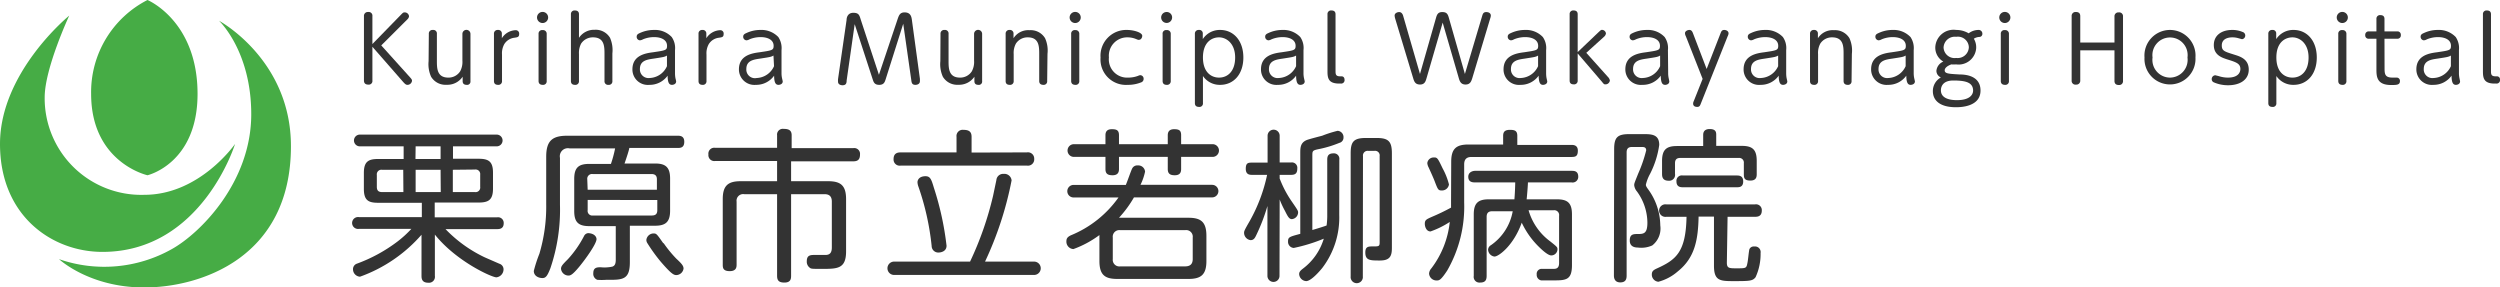 <svg xmlns="http://www.w3.org/2000/svg" viewBox="0 0 310.55 35.71"><defs><style>.cls-1{fill:#333;}.cls-2{fill:#46ac45;}</style></defs><title>アセット 4</title><g id="レイヤー_2" data-name="レイヤー 2"><g id="レイヤー_1-2" data-name="レイヤー 1"><path class="cls-1" d="M54,27h7.74a.7.7,0,0,1,.83.73c0,.73-.58.73-.83.73H55.34a16.65,16.65,0,0,0,4.88,3.51l1.81.79a.73.73,0,0,1,.52.69,1,1,0,0,1-.89,1c-.58,0-5-2-7.64-5.31v5.13a.74.74,0,0,1-.83.85c-.79,0-.83-.53-.83-.85V29.16a18.34,18.34,0,0,1-7.64,5.21.92.92,0,0,1-.87-.91.72.72,0,0,1,.49-.71,19.35,19.35,0,0,0,5-2.72,13.31,13.31,0,0,0,1.76-1.6h-6.5a.74.74,0,1,1,0-1.46h7.8V25.19H47c-1.17,0-1.8-.24-1.8-1.72v-2c0-1.46.63-1.72,1.8-1.72h3.14V18.18H44.7a.73.73,0,1,1,0-1.46h17a.73.73,0,1,1,0,1.46H56.27v1.54h3.14c1.2,0,1.83.26,1.83,1.72v2c0,1.46-.63,1.72-1.83,1.72H54Zm-3.91-5.91H47.46a.57.57,0,0,0-.65.64v1.48c0,.43.18.65.65.65h2.65Zm1.52-1.34h3.12V18.18H51.63Zm3.12,1.34H51.63v2.77h3.12Zm1.52,0v2.77H59a.57.57,0,0,0,.65-.65V21.7a.57.57,0,0,0-.65-.64Z"/><path class="cls-1" d="M81.36,20.31c1.25,0,1.88.4,1.88,1.86v4c0,1.42-.57,1.87-1.88,1.87H78.24v4.54c0,2.06-.81,2.18-2.5,2.18h-.46a7.76,7.76,0,0,1-1.08,0,.79.79,0,0,1-.5-.83c0-.73.5-.73.93-.73a4.62,4.62,0,0,0,1.44-.08c.28-.1.42-.32.42-.85V28.09H73.21c-1.34,0-1.88-.47-1.88-1.87v-4c0-1.42.56-1.86,1.88-1.86h2.68a14.85,14.85,0,0,0,.52-1.93H70.74a1,1,0,0,0-1.18,1.18v5.83a22.58,22.58,0,0,1-1.19,7.88c-.39,1-.59,1.22-1,1.22s-1.06-.22-1.06-.89A16.74,16.74,0,0,1,67,31.53a20.45,20.45,0,0,0,.85-6.16v-5.9c0-2,.77-2.61,2.62-2.61H84.17c.27,0,.83,0,.83.75s-.48.77-.83.77h-6c0,.18-.35,1.24-.59,1.93Zm-7.26,9.4c0,.57-1.37,2.49-2.16,3.44s-1.06,1.08-1.32,1.08a.94.94,0,0,1-.93-.83c0-.33.18-.53.87-1.22a13.32,13.32,0,0,0,2-2.88.62.62,0,0,1,.51-.34C73.84,29,74.1,29.42,74.1,29.71ZM73,23.57H81.6v-1.3c0-.28-.08-.65-.67-.65H73.62a.59.59,0,0,0-.67.65Zm0,1.27V26.1a.58.58,0,0,0,.67.67h7.31c.55,0,.67-.3.67-.67V24.84Zm9.44,5.37A15,15,0,0,0,84,32.12c.61.57.91.87.91,1.24a.93.93,0,0,1-.89.81c-.32,0-.63-.13-2-1.73a20.67,20.67,0,0,1-1.65-2.31.82.82,0,0,1-.08-.32.91.91,0,0,1,.85-.81C81.54,29,81.54,29,82.39,30.21Z"/><path class="cls-1" d="M98.27,34.21c0,.36,0,.89-.83.89-.65,0-.91-.23-.91-.83V24.12H92.44a.82.82,0,0,0-.94.93v7.8c0,.28,0,.83-.85.83s-.87-.43-.87-.83V24.74c0-1.68.65-2.23,2.23-2.23h4.52V20h-7.7a.73.73,0,0,1-.83-.81.73.73,0,0,1,.83-.83h7.7V16.8a.71.71,0,0,1,.81-.79c.59,0,1,.14,1,.79v1.6H106a.72.72,0,0,1,.83.79c0,.59-.24.85-.83.85H98.27v2.47h4.6c1.54,0,2.23.51,2.23,2.23v6.49c0,2.17-1.09,2.17-3,2.17-1.25,0-1.34,0-1.52-.15a.92.92,0,0,1-.36-.81c0-.77.5-.77,1-.77.2,0,1.14,0,1.32,0,.61,0,.79-.36.79-.93V25.05c0-.69-.35-.93-.91-.93H98.27Z"/><path class="cls-1" d="M123.77,22.37a.84.84,0,0,1,.89-.77.9.9,0,0,1,1,.81,42.76,42.76,0,0,1-3.3,10.09h6a.83.83,0,1,1,0,1.65H111.16a.83.83,0,1,1,0-1.65h9.34a40.6,40.6,0,0,0,2.86-8.18Zm3.79-3.44a.78.78,0,0,1,.91.81.78.78,0,0,1-.91.83H111.89a.76.76,0,0,1-.89-.81c0-.73.49-.83.89-.83h6.93V17a.77.77,0,0,1,.87-.87c.75,0,1,.3,1,.87v1.95ZM116,23.3a36.68,36.68,0,0,1,1.58,7.22c0,.73-.73.85-1,.85a.82.82,0,0,1-.85-.81,32.51,32.51,0,0,0-1.68-7.48,1.87,1.87,0,0,1-.08-.44c0-.29.22-.75,1-.75C115.56,21.89,115.7,22.29,116,23.3Z"/><path class="cls-1" d="M147.63,27.05c1.56,0,2.23.53,2.23,2.25v3.12c0,1.7-.67,2.23-2.23,2.23h-8.84c-1.54,0-2.22-.5-2.22-2.23V29.2a12.63,12.63,0,0,1-3.23,1.74.92.92,0,0,1-.87-1c0-.36.19-.53.55-.71a13.49,13.49,0,0,0,5.92-4.7h-5.58a.78.78,0,1,1,0-1.56h6.49c.14-.3.63-1.72.77-2a.7.7,0,0,1,.71-.42.84.84,0,0,1,.91.77,6.85,6.85,0,0,1-.57,1.64h8.9a.78.78,0,1,1,0,1.56h-9.71A13.92,13.92,0,0,1,139,27.05Zm-2.57-9.14V16.8c0-.39.16-.75.79-.75s.87.16.87.75v1.11h3.91a.79.79,0,1,1,0,1.58h-3.91V21c0,.33-.08.77-.79.77-.51,0-.87-.14-.87-.77V19.49H139V21c0,.31-.08.77-.79.77-.55,0-.89-.14-.89-.77V19.49h-3.92a.79.79,0,1,1,0-1.58h3.92V16.8c0-.45.2-.75.79-.75s.89.12.89.75v1.11Zm3.1,11.6a.82.82,0,0,0-.94-.92h-8.06a.82.82,0,0,0-.93.92v2.67a.82.82,0,0,0,.93.91h8.06c.61,0,.94-.28.94-.91Z"/><path class="cls-1" d="M158.94,34.27a.75.75,0,1,1-1.5,0V25.59A23.07,23.07,0,0,1,156,29.32c-.12.23-.26.51-.65.51a.92.92,0,0,1-.81-.91c0-.22.06-.35.71-1.48a20.14,20.14,0,0,0,2.15-5.72h-1.84c-.29,0-.81,0-.81-.75s.3-.77.81-.77l1.9,0V16.86a.75.75,0,1,1,1.5,0v3.32h1.44a.67.67,0,0,1,.75.75c0,.53-.18.79-.75.79h-1.44v.45a13.22,13.22,0,0,0,1.56,2.94c.65.95.73,1.07.73,1.27a.85.85,0,0,1-.77.84c-.32,0-.49-.27-.85-1a11.89,11.89,0,0,1-.67-1.44Zm7.42-7.58a10.32,10.32,0,0,1-2.11,6.6c-.43.53-1.42,1.63-2,1.63a.93.93,0,0,1-.87-.86c0-.24.1-.4.43-.66a7.28,7.28,0,0,0,2.63-3.75,20.65,20.65,0,0,1-3.73,1.15A.76.76,0,0,1,160,30c0-.55.17-.59,1.52-.95V19.05c0-.67,0-1.3.77-1.64.27-.12,1.65-.47,1.95-.55a14.34,14.34,0,0,1,1.92-.61.78.78,0,0,1,.73.83.67.67,0,0,1-.52.67,13.68,13.68,0,0,1-2.35.73c-1,.2-1,.22-1,.89v9.2c.43-.12,1.52-.46,1.77-.56a9,9,0,0,0,.08-1.38V19.82c0-.53.22-.77.79-.77a.67.67,0,0,1,.71.77Zm2.93,7.64a.76.76,0,1,1-1.51,0V19.05c0-1.46.38-1.91,1.9-1.91H171c1.48,0,1.9.43,1.9,1.91V30.82c0,1-.26,1.54-1.48,1.54s-1.82,0-1.82-1c0-.75.4-.75.95-.75.71,0,.83,0,.83-.49V19.39a.57.57,0,0,0-.65-.65h-.77a.58.58,0,0,0-.65.65Z"/><path class="cls-1" d="M180.27,20.1c0-1.62.61-2.15,2.15-2.15h4.3V16.88c0-.51.22-.75.85-.75s.91.14.91.75V18h6.71c.22,0,.81,0,.81.71s-.29.79-.81.79h-12.4c-.55,0-.91.23-.91.92v4.74a15.89,15.89,0,0,1-2.11,8.45c-.81,1.23-1,1.23-1.32,1.23a.92.92,0,0,1-.93-.85,1.06,1.06,0,0,1,.28-.65,11.5,11.5,0,0,0,2.29-5.77,10.86,10.86,0,0,1-2.39,1.18c-.55,0-.71-.65-.71-.94,0-.48.18-.56.87-.87a25.94,25.94,0,0,0,2.39-1.15c0-.17,0-.61,0-.83Zm-1.07.81a8.4,8.4,0,0,1,.79,2,.87.87,0,0,1-.91.75c-.41,0-.47-.12-.81-1-.16-.45-.55-1.3-.81-1.87a1.4,1.4,0,0,1-.16-.53.79.79,0,0,1,.81-.7C178.55,19.54,178.61,19.68,179.2,20.91Zm10.68,5.21A7.29,7.29,0,0,0,192.59,30c.86.69.88.71.88,1a.78.78,0,0,1-.77.73c-.41,0-1.16-.69-1.54-1.07a10.34,10.34,0,0,1-2.13-3c-1,2.82-2.86,4.21-3.39,4.21a.91.91,0,0,1-.79-.85.69.69,0,0,1,.35-.56,6.51,6.51,0,0,0,2.71-4.22h-2.53c-.47,0-.71.2-.71.69v7.34c0,.62-.26.83-.83.83a.71.71,0,0,1-.77-.83V26.63c0-1.38.53-1.87,1.86-1.87h3.19c.08-.93.1-1.9.1-2.1h-5c-.44,0-.83-.12-.83-.71s.59-.73.83-.73h12c.3,0,.83,0,.83.73a.7.7,0,0,1-.83.71H189.8c0,.32-.12,1.78-.16,2.1h3.77c1.31,0,1.86.45,1.86,1.87v6.3c0,1.84-.73,1.9-2.27,1.9-.53,0-1.38,0-1.56,0a.69.69,0,0,1-.55-.73.62.62,0,0,1,.69-.7c.2,0,1.28,0,1.32,0,.34,0,.77,0,.77-.73V26.81a.6.6,0,0,0-.69-.69Z"/><path class="cls-1" d="M200.51,18.54c0-1.5.42-1.88,1.9-1.88h1.7c1,0,2,0,2,1.34a11.27,11.27,0,0,1-1.14,3.6,5.23,5.23,0,0,0-.52,1.34c0,.18.1.32.38.71A7.71,7.71,0,0,1,206.24,28a2.67,2.67,0,0,1-1,2.49,3.32,3.32,0,0,1-1.79.26c-.44,0-1-.14-1-.87s.37-.81.91-.81c.79,0,1.28,0,1.28-1.42a6.67,6.67,0,0,0-1.3-3.87A1.44,1.44,0,0,1,203,23c0-.22.06-.34.49-1.42a17.54,17.54,0,0,0,1-2.9c0-.42-.33-.42-.53-.42h-1.25c-.47,0-.65.24-.65.67V34.23c0,.42-.1.85-.79.85s-.79-.53-.79-.85Zm14,14.09c0,.7.3.7,1.21.7,1.22,0,1.22,0,1.36-.74.06-.27.16-1.4.23-1.63a.58.58,0,0,1,.6-.34.7.7,0,0,1,.79.81,6.87,6.87,0,0,1-.62,3c-.37.49-.77.49-2.86.49-1.6,0-2.31-.09-2.31-1.91v-6.1H211c-.06,2.78-.42,5.07-2.57,6.79A6,6,0,0,1,206,35a.89.89,0,0,1-.81-.92c0-.42.26-.56.62-.73,2.36-1.07,3.61-2,3.69-6.42H207a.78.78,0,1,1,0-1.54H218a.72.72,0,0,1,.85.77c0,.77-.6.77-.85.77h-3.4Zm1.84-14.51c1.3,0,1.87.42,1.87,1.86V21.6c0,.29,0,.83-.79.83s-.81-.38-.81-.83V20.27a.58.58,0,0,0-.65-.65h-7.26c-.48,0-.64.26-.64.65V21.6a.73.73,0,0,1-.8.85c-.75,0-.81-.5-.81-.85V20c0-1.46.59-1.86,1.87-1.86h3.24V16.78c0-.18,0-.75.81-.75s.81.45.81.75v1.34Zm-7.31,5.14c-.23,0-.79,0-.79-.72a.67.67,0,0,1,.79-.74h6.71c.24,0,.79,0,.79.74s-.55.72-.79.72Z"/><path class="cls-1" d="M49.76,1.88c.31-.32.34-.34.51-.34a.53.53,0,0,1,.54.49.65.65,0,0,1-.18.35L47.36,5.64l3.55,3.94c.19.21.27.31.27.45a.57.57,0,0,1-.57.51c-.21,0-.34-.16-.52-.35L46.26,5.81V10a.45.45,0,0,1-.51.51c-.32,0-.54-.14-.54-.51v-8a.48.48,0,0,1,.53-.51.46.46,0,0,1,.52.51V5.47Z"/><path class="cls-1" d="M53.27,4.21a.45.45,0,0,1,.5-.49.44.44,0,0,1,.5.49V7.54c0,.92,0,2.1,1.42,2.1a1.71,1.71,0,0,0,1.47-.78,2.43,2.43,0,0,0,.28-1.32V4.21a.5.5,0,0,1,1,0v5.87a.41.41,0,0,1-.47.46c-.33,0-.5-.16-.5-.46V9.53a2.28,2.28,0,0,1-2,1,2.08,2.08,0,0,1-1.92-1,3.79,3.79,0,0,1-.31-1.93Z"/><path class="cls-1" d="M62.36,10.07a.44.44,0,0,1-.49.47c-.29,0-.51-.12-.51-.47V4.2a.45.45,0,0,1,.49-.48.44.44,0,0,1,.49.48v.55a2.1,2.1,0,0,1,1.74-1,.42.42,0,0,1,.41.47c0,.38-.19.41-.61.47a1.72,1.72,0,0,0-1.23.78,2.33,2.33,0,0,0-.29,1.31Z"/><path class="cls-1" d="M68.09,2.17a.69.69,0,0,1-.68.69.69.69,0,1,1,.68-.69ZM66.9,4.22a.44.44,0,0,1,.51-.48.45.45,0,0,1,.5.48v5.84a.44.44,0,0,1-.49.48c-.34,0-.52-.17-.52-.48Z"/><path class="cls-1" d="M76.07,10.07a.43.43,0,0,1-.48.47.44.44,0,0,1-.5-.47V6.72c0-.92,0-2.08-1.43-2.08a1.74,1.74,0,0,0-1.47.77,2.49,2.49,0,0,0-.27,1.31v3.35a.44.44,0,0,1-.5.47c-.28,0-.5-.12-.5-.47V1.77a.44.44,0,0,1,.49-.47c.29,0,.51.12.51.47V4.7a2.25,2.25,0,0,1,1.94-1,2.07,2.07,0,0,1,1.92,1,3.84,3.84,0,0,1,.29,1.94Z"/><path class="cls-1" d="M83.85,9.05a3.43,3.43,0,0,0,.06.69,3.11,3.11,0,0,1,.08.37c0,.36-.38.43-.51.43-.33,0-.54-.21-.55-1.14a2.73,2.73,0,0,1-2.27,1.14,1.91,1.91,0,0,1-2.1-1.93c0-1.75,1.65-2,2.58-2.12,1.55-.23,1.72-.25,1.72-.8,0-.74-.72-1.08-1.61-1.08a3.51,3.51,0,0,0-1.39.28.87.87,0,0,1-.38.12.43.43,0,0,1-.39-.46c0-.26.19-.36.4-.45a4.15,4.15,0,0,1,1.73-.38,2.86,2.86,0,0,1,2.22.88,2.39,2.39,0,0,1,.41,1.62Zm-1-2.15c-.28.17-.42.19-1.65.38-.84.12-1.71.25-1.71,1.29a1.07,1.07,0,0,0,1.21,1.12,2.45,2.45,0,0,0,2.15-1.47Z"/><path class="cls-1" d="M87.76,10.07a.44.44,0,0,1-.49.47c-.28,0-.5-.12-.5-.47V4.2a.44.44,0,0,1,.48-.48.44.44,0,0,1,.49.48v.55a2.12,2.12,0,0,1,1.75-1,.41.41,0,0,1,.4.47c0,.38-.18.41-.61.47a1.72,1.72,0,0,0-1.23.78,2.33,2.33,0,0,0-.29,1.31Z"/><path class="cls-1" d="M97.08,9.05a3,3,0,0,0,.07.69s.08.34.08.37c0,.36-.39.43-.52.43-.33,0-.54-.21-.55-1.14a2.72,2.72,0,0,1-2.27,1.14,1.92,1.92,0,0,1-2.1-1.93c0-1.75,1.65-2,2.58-2.12,1.55-.23,1.73-.25,1.73-.8,0-.74-.73-1.08-1.62-1.08a3.55,3.55,0,0,0-1.39.28.84.84,0,0,1-.37.12.44.44,0,0,1-.4-.46c0-.26.2-.36.41-.45a4.06,4.06,0,0,1,1.72-.38,2.9,2.9,0,0,1,2.23.88,2.45,2.45,0,0,1,.4,1.62Zm-1-2.15c-.29.17-.43.19-1.66.38-.83.12-1.71.25-1.71,1.29A1.07,1.07,0,0,0,94,9.69a2.46,2.46,0,0,0,2.15-1.47Z"/><path class="cls-1" d="M111.48,2.44c.18-.53.3-.9.89-.9.77,0,.85.58.9.9l1,7.34a2.86,2.86,0,0,1,0,.32c0,.31-.29.44-.56.44-.42,0-.47-.26-.51-.59l-1-7L110,9.9c-.1.29-.21.64-.78.64s-.69-.31-.8-.64L106.17,3l-1,7c0,.33-.08.59-.51.59-.28,0-.56-.13-.56-.44a2.86,2.86,0,0,1,0-.32l1.06-7.34c0-.29.13-.9.84-.9s.76.33.94.9l2.24,6.8Z"/><path class="cls-1" d="M116.83,4.21a.45.45,0,0,1,.5-.49.44.44,0,0,1,.5.49V7.54c0,.92,0,2.1,1.42,2.1a1.71,1.71,0,0,0,1.47-.78A2.43,2.43,0,0,0,121,7.54V4.21a.5.5,0,0,1,1,0v5.87a.41.41,0,0,1-.47.46c-.33,0-.49-.16-.49-.46V9.53a2.3,2.3,0,0,1-2,1,2.08,2.08,0,0,1-1.92-1,3.79,3.79,0,0,1-.31-1.93Z"/><path class="cls-1" d="M130.08,10.07a.43.43,0,0,1-.48.47c-.32,0-.51-.16-.51-.47V6.72c0-.92,0-2.08-1.42-2.08a1.71,1.71,0,0,0-1.47.77,2.41,2.41,0,0,0-.28,1.31v3.35a.44.44,0,0,1-.49.47c-.29,0-.51-.12-.51-.47V4.2a.45.45,0,0,1,.49-.48.44.44,0,0,1,.49.48v.55a2.17,2.17,0,0,1,2-1,2.08,2.08,0,0,1,1.92,1,3.72,3.72,0,0,1,.3,1.94Z"/><path class="cls-1" d="M134.25,2.17a.69.69,0,0,1-.68.69.69.69,0,1,1,.68-.69Zm-1.19,2.05a.44.44,0,0,1,.51-.48.45.45,0,0,1,.5.48v5.84a.44.44,0,0,1-.49.48c-.34,0-.52-.17-.52-.48Z"/><path class="cls-1" d="M136.71,7.15A3.2,3.2,0,0,1,140,3.72c.81,0,1.89.31,1.89.73,0,.17-.11.5-.43.5-.08,0-.1,0-.36-.11a2.76,2.76,0,0,0-1-.2,2.28,2.28,0,0,0-2.35,2.49,2.27,2.27,0,0,0,2.4,2.51,3.55,3.55,0,0,0,1.23-.22.63.63,0,0,1,.28-.08.43.43,0,0,1,.4.46.45.45,0,0,1-.23.4,4.33,4.33,0,0,1-1.74.34A3.16,3.16,0,0,1,136.71,7.15Z"/><path class="cls-1" d="M145.6,2.17a.68.68,0,1,1-.68-.68A.67.67,0,0,1,145.6,2.17Zm-1.18,2.05a.43.43,0,0,1,.5-.48.45.45,0,0,1,.51.48v5.84a.45.45,0,0,1-.5.48c-.34,0-.51-.17-.51-.48Z"/><path class="cls-1" d="M149.43,12.81a.43.43,0,0,1-.49.47c-.29,0-.51-.12-.51-.47V4.2a.45.45,0,0,1,.49-.48.43.43,0,0,1,.49.48v.66a2.51,2.51,0,0,1,2.16-1.14c1.65,0,2.88,1.32,2.88,3.42s-1.22,3.4-2.88,3.4a2.51,2.51,0,0,1-2.14-1.1Zm2-3.17c1.06,0,2-.77,2-2.5s-1.07-2.5-2-2.5-2,.63-2,2.5S150.5,9.64,151.42,9.64Z"/><path class="cls-1" d="M161.92,9.05a3,3,0,0,0,.07.69s.08.34.08.37c0,.36-.39.43-.52.43-.33,0-.54-.21-.55-1.14a2.72,2.72,0,0,1-2.27,1.14,1.91,1.91,0,0,1-2.09-1.93c0-1.75,1.64-2,2.58-2.12,1.54-.23,1.72-.25,1.72-.8,0-.74-.73-1.08-1.62-1.08a3.59,3.59,0,0,0-1.39.28.84.84,0,0,1-.37.12.44.44,0,0,1-.4-.46c0-.26.2-.36.41-.45a4.1,4.1,0,0,1,1.72-.38,2.9,2.9,0,0,1,2.23.88,2.39,2.39,0,0,1,.4,1.62ZM161,6.9c-.29.17-.43.19-1.66.38-.83.12-1.71.25-1.71,1.29a1.07,1.07,0,0,0,1.22,1.12A2.46,2.46,0,0,0,161,8.22Z"/><path class="cls-1" d="M164.9,1.77a.44.44,0,0,1,.5-.47c.28,0,.5.12.5.47v7c0,.41,0,.71.55.71h.19c.25,0,.38.18.38.43a.42.42,0,0,1-.46.47h-.21c-1.36,0-1.45-.7-1.45-1.54Z"/><path class="cls-1" d="M184.11,2c.08-.27.15-.5.51-.5s.57.18.57.43a1.14,1.14,0,0,1-.07.34l-2.23,7.43c-.13.4-.26.8-.84.8s-.73-.41-.84-.8l-2-6.89-2,6.89c-.11.37-.22.8-.81.8s-.73-.36-.86-.8l-2.24-7.42a1.71,1.71,0,0,1-.06-.35c0-.27.3-.43.57-.43s.43.23.5.5l2.08,7.19,2-7c.12-.41.26-.69.76-.69s.68.18.82.69l2,7Z"/><path class="cls-1" d="M192.06,9.05a3.43,3.43,0,0,0,.06.69s.08.34.08.37c0,.36-.39.43-.52.43-.33,0-.53-.21-.55-1.14a2.72,2.72,0,0,1-2.27,1.14,1.91,1.91,0,0,1-2.09-1.93c0-1.75,1.64-2,2.58-2.12,1.54-.23,1.72-.25,1.72-.8,0-.74-.73-1.08-1.61-1.08a3.6,3.6,0,0,0-1.4.28.81.81,0,0,1-.37.12.44.44,0,0,1-.4-.46c0-.26.2-.36.41-.45a4.14,4.14,0,0,1,1.72-.38,2.88,2.88,0,0,1,2.23.88,2.39,2.39,0,0,1,.41,1.62Zm-1-2.15c-.28.17-.43.19-1.66.38-.83.12-1.71.25-1.71,1.29a1.07,1.07,0,0,0,1.22,1.12,2.46,2.46,0,0,0,2.15-1.47Z"/><path class="cls-1" d="M198.57,4c.28-.25.3-.29.43-.29a.5.5,0,0,1,.49.44.65.65,0,0,1-.23.41l-2.21,2,2.69,3a.83.83,0,0,1,.24.44.55.55,0,0,1-.54.48c-.17,0-.19,0-.46-.34l-3-3.5v3.37a.44.44,0,0,1-.49.47c-.29,0-.51-.12-.51-.47V1.77a.44.44,0,0,1,.5-.47c.28,0,.5.12.5.47v4.7Z"/><path class="cls-1" d="M207.22,9.05a3,3,0,0,0,.07.69s.07.34.07.37c0,.36-.38.43-.51.43-.33,0-.54-.21-.55-1.14A2.73,2.73,0,0,1,204,10.54a1.92,1.92,0,0,1-2.1-1.93c0-1.75,1.65-2,2.58-2.12,1.55-.23,1.72-.25,1.72-.8,0-.74-.72-1.08-1.61-1.08a3.51,3.51,0,0,0-1.39.28.87.87,0,0,1-.38.12.43.43,0,0,1-.39-.46c0-.26.2-.36.4-.45a4.15,4.15,0,0,1,1.73-.38,2.86,2.86,0,0,1,2.22.88,2.39,2.39,0,0,1,.41,1.62Zm-1-2.15c-.28.17-.42.19-1.65.38-.84.12-1.71.25-1.71,1.29a1.07,1.07,0,0,0,1.21,1.12,2.43,2.43,0,0,0,2.15-1.47Z"/><path class="cls-1" d="M209.41,4.49a.85.85,0,0,1-.1-.36c0-.26.31-.41.55-.41s.35.18.43.38L212,8.57l1.74-4.47c.08-.2.16-.38.44-.38s.54.16.54.42a.81.81,0,0,1-.1.34l-3.34,8.38c-.1.26-.17.42-.45.42s-.51-.11-.51-.41a.69.69,0,0,1,.08-.31l1.1-2.76Z"/><path class="cls-1" d="M221.88,9.05a3.43,3.43,0,0,0,.06.69s.08.34.08.37c0,.36-.39.43-.52.43-.33,0-.54-.21-.55-1.14a2.72,2.72,0,0,1-2.27,1.14,1.91,1.91,0,0,1-2.09-1.93c0-1.75,1.64-2,2.58-2.12,1.54-.23,1.72-.25,1.72-.8,0-.74-.73-1.08-1.62-1.08a3.59,3.59,0,0,0-1.39.28.84.84,0,0,1-.37.12.44.44,0,0,1-.4-.46c0-.26.2-.36.41-.45a4.1,4.1,0,0,1,1.72-.38,2.9,2.9,0,0,1,2.23.88,2.39,2.39,0,0,1,.41,1.62Zm-1-2.15c-.29.17-.43.19-1.66.38-.83.12-1.71.25-1.71,1.29a1.07,1.07,0,0,0,1.22,1.12,2.46,2.46,0,0,0,2.15-1.47Z"/><path class="cls-1" d="M230,10.07a.43.43,0,0,1-.48.47c-.32,0-.51-.16-.51-.47V6.72c0-.92,0-2.08-1.42-2.08a1.71,1.71,0,0,0-1.47.77,2.41,2.41,0,0,0-.28,1.31v3.35a.44.44,0,0,1-.49.47c-.29,0-.51-.12-.51-.47V4.2a.45.45,0,0,1,.49-.48.44.44,0,0,1,.49.48v.55a2.17,2.17,0,0,1,2-1,2.08,2.08,0,0,1,1.92,1,3.72,3.72,0,0,1,.3,1.94Z"/><path class="cls-1" d="M237.72,9.05a3,3,0,0,0,.07.69s.08.34.08.37c0,.36-.39.43-.52.43-.33,0-.54-.21-.55-1.14a2.73,2.73,0,0,1-2.27,1.14,1.92,1.92,0,0,1-2.1-1.93c0-1.75,1.65-2,2.58-2.12,1.55-.23,1.73-.25,1.73-.8,0-.74-.73-1.08-1.62-1.08a3.55,3.55,0,0,0-1.39.28.84.84,0,0,1-.37.12.44.44,0,0,1-.4-.46c0-.26.2-.36.41-.45a4.06,4.06,0,0,1,1.72-.38,2.9,2.9,0,0,1,2.23.88,2.45,2.45,0,0,1,.4,1.62Zm-1-2.15c-.29.17-.43.19-1.66.38-.83.12-1.71.25-1.71,1.29a1.07,1.07,0,0,0,1.22,1.12,2.46,2.46,0,0,0,2.15-1.47Z"/><path class="cls-1" d="M245.74,3.72a.46.46,0,0,1,.51.46.38.38,0,0,1-.38.41,1.35,1.35,0,0,0-.68.22A2.05,2.05,0,0,1,245.48,6,2.19,2.19,0,0,1,243,8a5,5,0,0,1-.61,0c-.55.2-.82.48-.82.73,0,.42.47.44,1.86.52.74,0,2.59.15,2.59,2,0,2.07-2.61,2.07-3.06,2.07-1.95,0-2.86-.82-2.86-2a1.92,1.92,0,0,1,1-1.7.9.9,0,0,1-.56-.82,1.38,1.38,0,0,1,.86-1.15,2,2,0,0,1-1-1.75A2.27,2.27,0,0,1,243,3.72a3,3,0,0,1,1.55.42A2,2,0,0,1,245.74,3.72ZM242.64,10c-1.38,0-1.54.85-1.54,1.22,0,1.2,1.58,1.22,2,1.22,1.41,0,2-.55,2-1.21C245.07,10.28,244.27,10,242.64,10Zm-1.21-4.09A1.37,1.37,0,0,0,243,7.2a1.39,1.39,0,0,0,1.57-1.33A1.36,1.36,0,0,0,243,4.57,1.4,1.4,0,0,0,241.43,5.92Z"/><path class="cls-1" d="M249.73,2.17a.69.69,0,0,1-.68.69.69.69,0,1,1,.68-.69Zm-1.19,2.05a.44.44,0,0,1,.51-.48.45.45,0,0,1,.5.48v5.84a.44.44,0,0,1-.49.48c-.34,0-.52-.17-.52-.48Z"/><path class="cls-1" d="M262.66,5.28V2.05a.48.48,0,0,1,.53-.51.47.47,0,0,1,.53.51v8a.47.47,0,0,1-.52.51c-.32,0-.54-.14-.54-.51V6.25h-4.25V10a.48.48,0,0,1-.53.51.47.47,0,0,1-.54-.51v-8a.48.48,0,0,1,.53-.51c.31,0,.54.13.54.51V5.28Z"/><path class="cls-1" d="M269.55,3.72a3.18,3.18,0,0,1,3.17,3.42,3.17,3.17,0,1,1-6.33,0A3.18,3.18,0,0,1,269.55,3.72Zm0,5.92a2.21,2.21,0,0,0,2.18-2.5,2.19,2.19,0,1,0-4.34,0A2.2,2.2,0,0,0,269.55,9.64Z"/><path class="cls-1" d="M275.6,9.45a3.64,3.64,0,0,0,1.16.19c1.43,0,1.54-.82,1.54-1.07,0-.69-.55-.85-1.66-1.2C276,7.16,275,6.84,275,5.6s1-1.88,2.27-1.88a3.2,3.2,0,0,1,1.3.25.46.46,0,0,1-.07.9s-.39-.11-.4-.11a2.61,2.61,0,0,0-.79-.12c-.74,0-1.32.3-1.32,1s.36.77,1.62,1.17c.7.22,1.73.55,1.73,1.84s-1.13,1.94-2.56,1.94a4.4,4.4,0,0,1-1.8-.37.42.42,0,0,1-.24-.39.47.47,0,0,1,.45-.48Z"/><path class="cls-1" d="M282.77,12.81a.43.43,0,0,1-.49.47c-.29,0-.51-.12-.51-.47V4.2a.45.45,0,0,1,.49-.48.43.43,0,0,1,.49.48v.66a2.51,2.51,0,0,1,2.16-1.14c1.65,0,2.88,1.32,2.88,3.42s-1.22,3.4-2.88,3.4a2.51,2.51,0,0,1-2.14-1.1Zm2-3.17c1.06,0,2-.77,2-2.5s-1.07-2.5-2-2.5-2,.63-2,2.5S283.84,9.64,284.76,9.64Z"/><path class="cls-1" d="M291.65,2.17a.69.69,0,0,1-.68.69.69.69,0,1,1,.68-.69Zm-1.19,2.05a.44.44,0,0,1,.51-.48.45.45,0,0,1,.5.48v5.84a.44.44,0,0,1-.49.48c-.34,0-.52-.17-.52-.48Z"/><path class="cls-1" d="M296.21,8.5c0,.74.08,1.14,1,1.14l.48,0a.4.4,0,0,1,.43.44c0,.48-.43.48-1.1.48-1.82,0-1.82-1.1-1.82-2V4.81h-.93a.41.41,0,0,1-.46-.45.42.42,0,0,1,.46-.46h.93V2.35a.44.44,0,0,1,.5-.47c.28,0,.5.12.5.47V3.9h1.58a.41.41,0,0,1,.45.45.41.41,0,0,1-.45.46h-1.58Z"/><path class="cls-1" d="M305.45,9.05a3,3,0,0,0,.07.69s.07.34.07.37c0,.36-.38.43-.51.43-.33,0-.54-.21-.55-1.14a2.73,2.73,0,0,1-2.27,1.14,1.92,1.92,0,0,1-2.1-1.93c0-1.75,1.65-2,2.58-2.12,1.55-.23,1.72-.25,1.72-.8,0-.74-.72-1.08-1.61-1.08a3.55,3.55,0,0,0-1.39.28.84.84,0,0,1-.37.12.44.44,0,0,1-.4-.46c0-.26.2-.36.41-.45a4.06,4.06,0,0,1,1.72-.38,2.9,2.9,0,0,1,2.23.88,2.45,2.45,0,0,1,.4,1.62Zm-1-2.15c-.29.17-.43.19-1.66.38-.83.12-1.71.25-1.71,1.29a1.07,1.07,0,0,0,1.22,1.12,2.46,2.46,0,0,0,2.15-1.47Z"/><path class="cls-1" d="M308.43,1.77a.44.44,0,0,1,.49-.47c.29,0,.51.12.51.47v7c0,.41,0,.71.55.71h.18a.38.38,0,0,1,.39.43.42.42,0,0,1-.46.47h-.21c-1.36,0-1.45-.7-1.45-1.54Z"/><path class="cls-2" d="M18.32,0a12.84,12.84,0,0,0-7,11.66c0,8.55,7,10.11,7,10.11s6.22-1.44,6.22-10.11C24.54,2.58,18.32,0,18.32,0Z"/><path class="cls-2" d="M8.6,1.94S0,8.94,0,17.88,6.46,31.29,12.73,31.29c12.34,0,16.47-13.41,16.47-13.41S24.83,24.2,17.93,24.2A12,12,0,0,1,5.55,12.09C5.55,8.49,8.6,1.94,8.6,1.94Z"/><path class="cls-2" d="M27.21,2.58s4,3.74,4,11.61c0,8.45-6.35,14.8-9.88,16.76a17.11,17.11,0,0,1-14,1.24s3.74,3.52,10.59,3.52,18.22-3.59,18.22-17.54C36.15,7.39,27.21,2.58,27.21,2.58Z"/></g></g></svg>